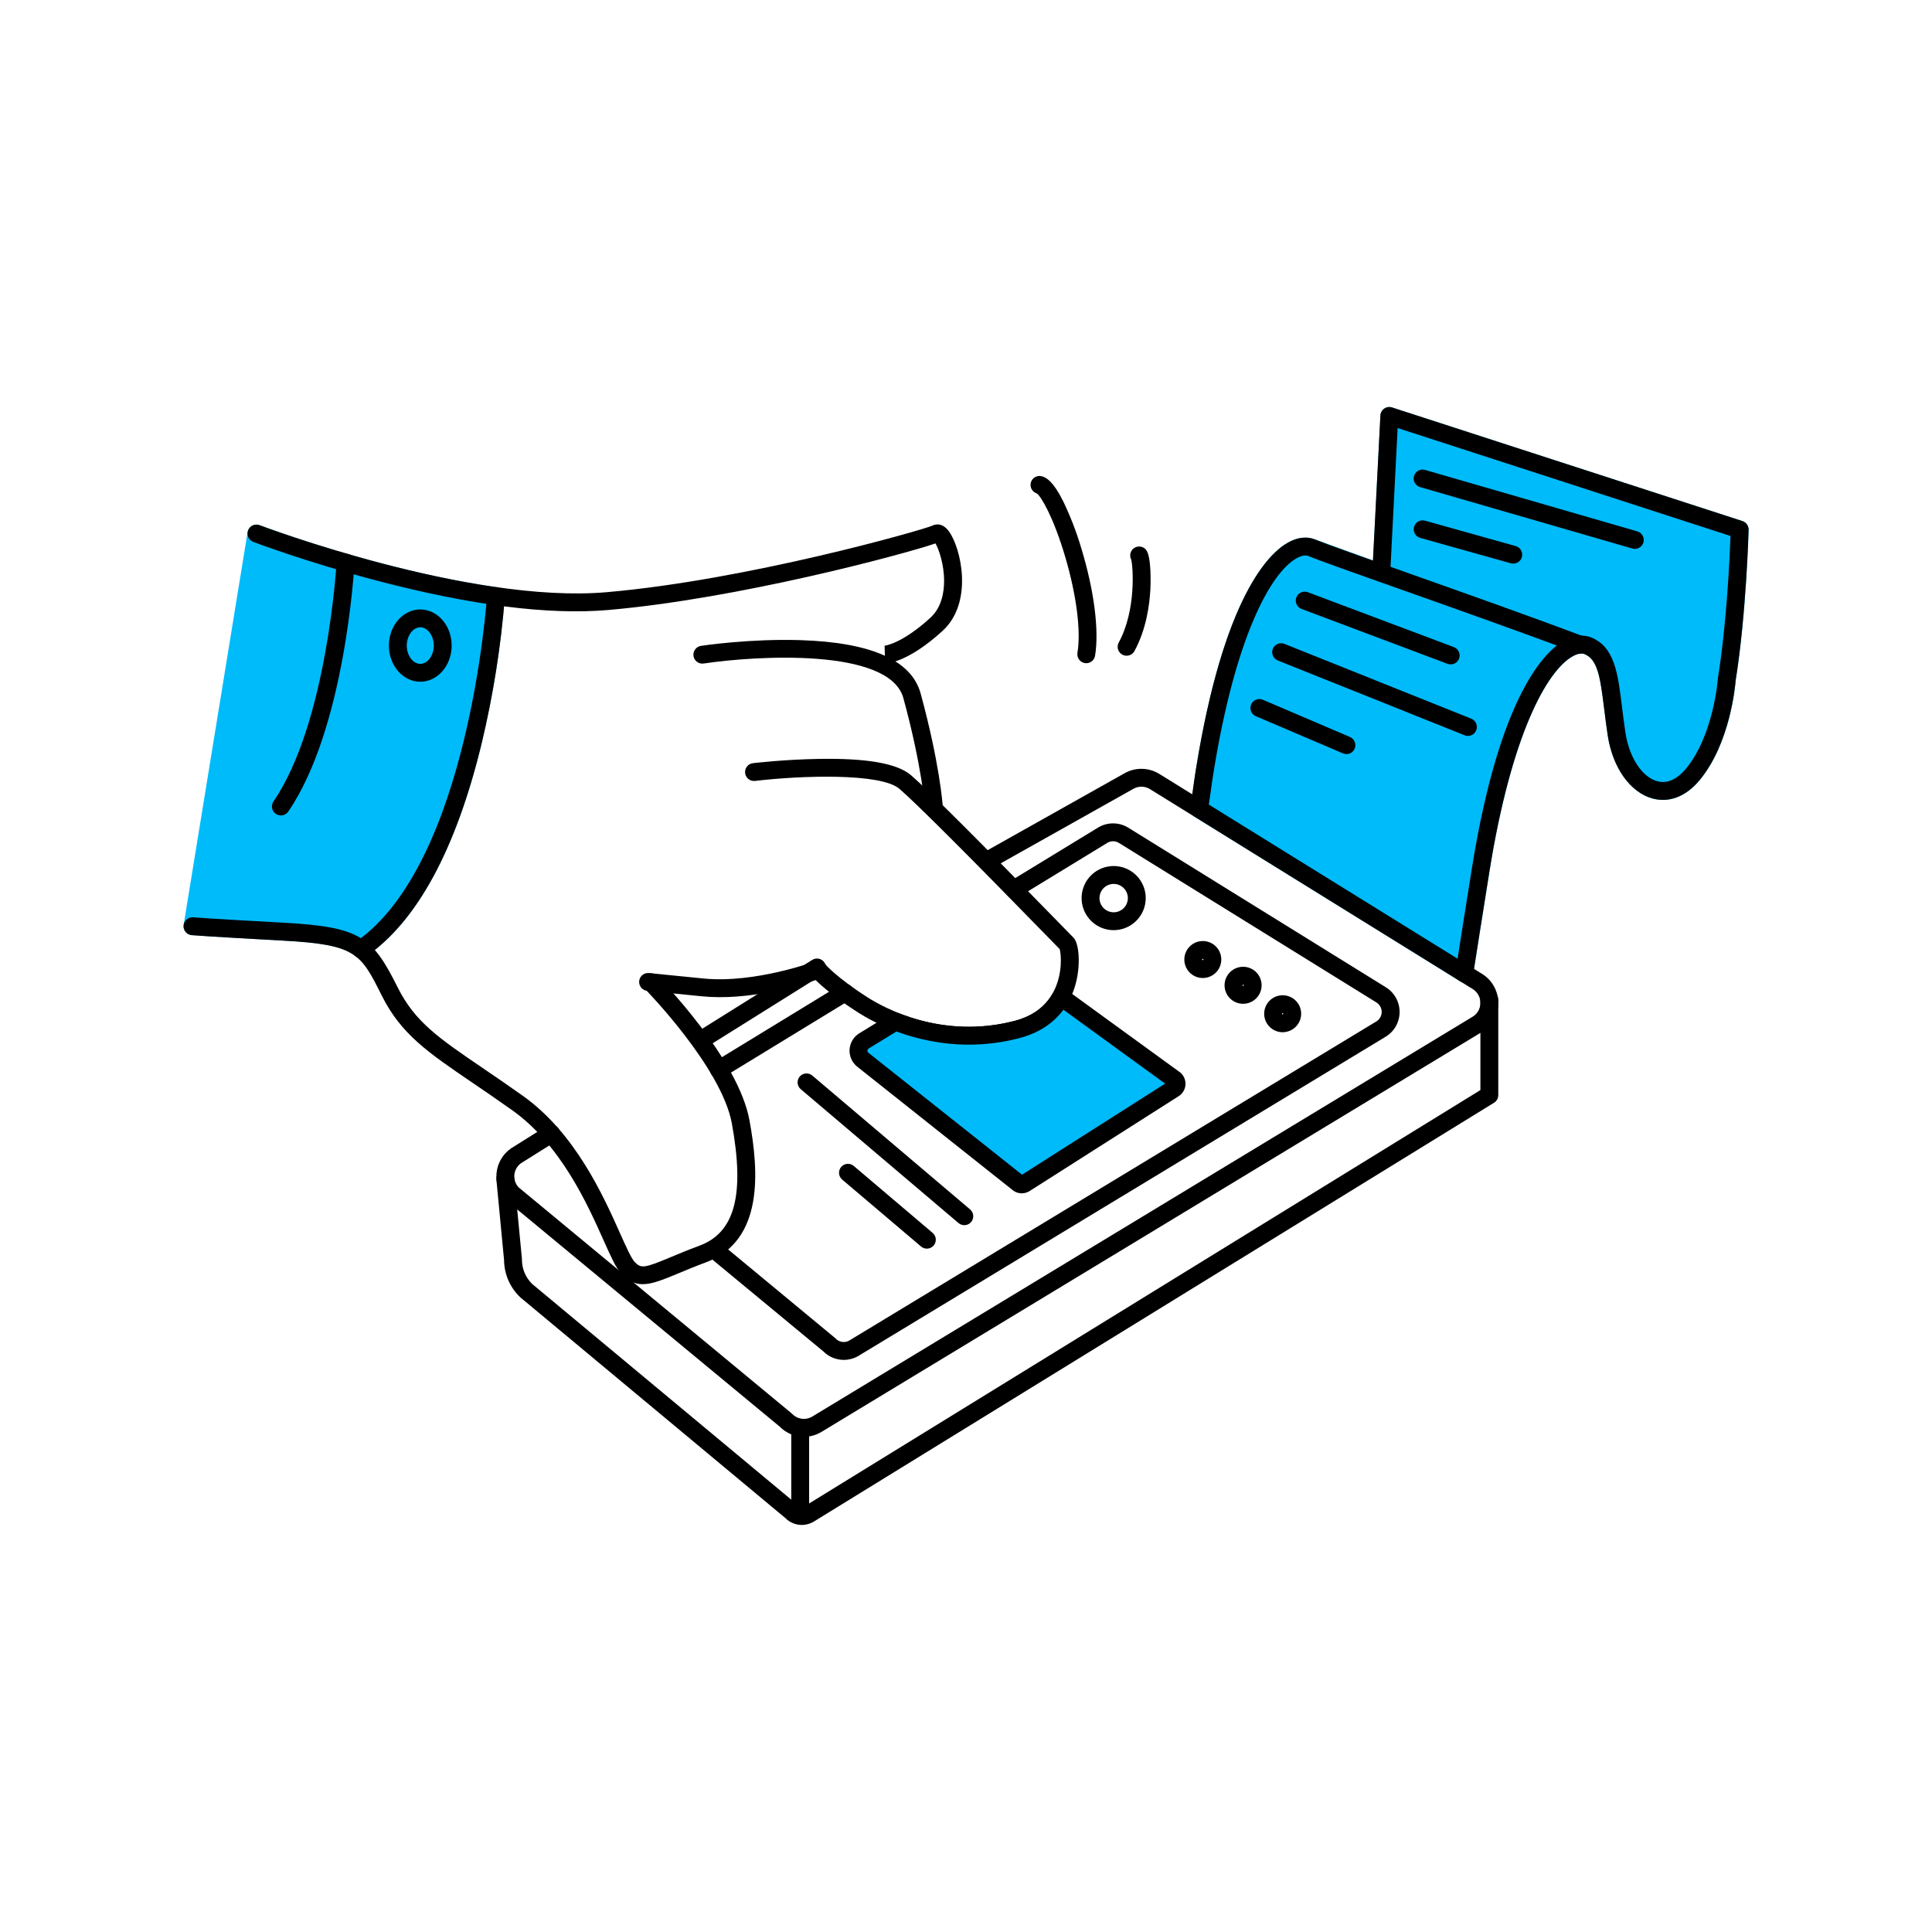 <svg width="3000" height="3000" viewBox="0 0 3000 3000" fill="none" xmlns="http://www.w3.org/2000/svg">
<path d="M2037.19 850.575C1999.81 834.956 1916.81 908.256 1870.33 1199.08C1866.59 1222.54 1866.15 1238.09 1863.16 1257.03L2273.78 1511.42C2278.75 1479.55 2286.88 1427.78 2299.09 1351.33C2345.57 1060.58 2428.56 987.244 2465.93 1002.82C2501.84 1017.83 2499.27 1068.65 2510.29 1140.23C2521.98 1216.1 2582.1 1258.52 2628.58 1202.49C2675.06 1146.45 2681.39 1054.93 2681.39 1054.93C2698.1 951.07 2701.39 822.31 2701.39 822.31L2157.39 645.898L2144.82 889.524L2037.19 850.575Z" fill="#00BBFA"/>
<path d="M2273.78 1525.3C2271.2 1525.3 2268.66 1524.58 2266.47 1523.22L1855.85 1268.83C1853.54 1267.4 1851.7 1265.32 1850.56 1262.85C1849.42 1260.39 1849.03 1257.64 1849.44 1254.95C1850.81 1246.41 1851.62 1238.46 1852.5 1230.02C1853.53 1220.11 1854.6 1209.78 1856.64 1197C1900.11 924.848 1971.34 858.406 1999.97 842.549C2018.78 832.083 2033.27 834.105 2042.21 837.732L2132.02 870.2L2143.55 645.266C2143.66 643.14 2144.26 641.067 2145.3 639.209C2146.34 637.35 2147.79 635.756 2149.54 634.548C2151.3 633.341 2153.3 632.554 2155.41 632.247C2157.52 631.94 2159.67 632.122 2161.69 632.778L2705.69 809.189C2708.54 810.112 2711.01 811.931 2712.74 814.374C2714.47 816.818 2715.36 819.755 2715.28 822.747C2715.28 824.036 2711.78 953.133 2695.19 1056.64C2694.47 1065.88 2686.44 1154.54 2639.27 1211.43C2618.06 1237.02 2591.98 1247.11 2565.79 1239.89C2531.42 1230.38 2504.25 1192.12 2496.59 1142.43C2494.31 1127.52 2492.63 1113.29 2491.02 1100.8C2484.9 1050.73 2480.78 1024.21 2460.62 1015.79C2456.04 1013.81 2449.5 1015.06 2442.22 1019.1C2401.91 1041.56 2346.74 1141.26 2312.81 1353.69C2300.36 1431.52 2292.18 1483.67 2287.5 1513.72C2286.99 1516.99 2285.32 1519.97 2282.81 1522.13C2280.29 1524.28 2277.09 1525.46 2273.78 1525.46V1525.3ZM1878.18 1250.02L2263.3 1488.61C2268.19 1457.37 2275.45 1411.48 2285.4 1349.15C2328.87 1077.1 2400.1 1010.65 2428.73 994.699C2447.77 984.094 2462.42 986.294 2471.3 990.021C2507.3 1005.07 2512.27 1045.76 2518.58 1097.27C2520.16 1110.24 2521.81 1123.66 2524.03 1138.13C2529.97 1176.44 2549.8 1206.55 2573.2 1213.05C2592.43 1218.36 2608.13 1205.42 2617.92 1193.63C2660.89 1141.79 2667.48 1054.88 2667.48 1053.96C2667.48 1053.57 2667.48 1053.13 2667.61 1052.74C2681.29 967.801 2685.95 864.789 2687.12 832.281L2170.25 664.651L2158.7 890.239C2158.59 892.406 2157.97 894.516 2156.89 896.401C2155.82 898.285 2154.32 899.891 2152.51 901.09C2150.7 902.289 2148.64 903.047 2146.48 903.304C2144.33 903.561 2142.14 903.309 2140.1 902.568L2032.4 863.619L2031.78 863.381C2027.2 861.399 2020.66 862.648 2013.39 866.691C1973.07 889.149 1917.91 988.851 1883.97 1201.28C1881.99 1213.31 1881.02 1223.2 1880.01 1232.77C1879.51 1238.6 1878.92 1244.21 1878.18 1250.02Z" fill="#00BBFA"/>
<path d="M1863.18 1261.65C1862.44 1261.65 1861.71 1261.59 1860.98 1261.47C1857.35 1260.9 1854.09 1258.9 1851.93 1255.93C1849.77 1252.96 1848.87 1249.25 1849.44 1245.61C1850.83 1236.91 1851.66 1230.95 1852.53 1224.6C1853.56 1217.21 1854.61 1209.56 1856.64 1196.85C1900.11 924.844 1971.34 858.402 1999.97 842.545C2019.01 831.941 2033.66 834.141 2042.54 837.867C2058.4 844.468 2113.9 864.19 2184.48 889.145C2270.61 919.651 2377.82 957.609 2458.18 987.956C2459.88 988.598 2461.45 989.571 2462.77 990.817C2464.1 992.064 2465.17 993.56 2465.93 995.22C2466.68 996.88 2467.09 998.672 2467.15 1000.49C2467.21 1002.31 2466.91 1004.13 2466.27 1005.83C2465.62 1007.54 2464.65 1009.1 2463.4 1010.43C2462.16 1011.76 2460.66 1012.83 2459 1013.58C2457.34 1014.33 2455.55 1014.75 2453.73 1014.81C2451.91 1014.87 2450.09 1014.56 2448.39 1013.92C2368.29 983.674 2261.23 945.756 2175.23 915.29C2104.33 890.196 2048.37 870.375 2031.86 863.477C2027.28 861.494 2020.74 862.743 2013.46 866.787C1973.15 889.245 1917.98 988.947 1884.05 1201.37C1882.07 1213.74 1881.02 1221.19 1880.09 1228.49C1879.19 1234.97 1878.34 1241.08 1876.91 1250.06C1876.37 1253.3 1874.69 1256.25 1872.18 1258.38C1869.66 1260.5 1866.47 1261.66 1863.18 1261.65Z" fill="black"/>
<path d="M2273.8 1525.3C2273.08 1525.29 2272.36 1525.24 2271.64 1525.14C2269.84 1524.86 2268.11 1524.23 2266.55 1523.28C2265 1522.33 2263.64 1521.08 2262.57 1519.61C2261.49 1518.14 2260.72 1516.47 2260.29 1514.69C2259.86 1512.92 2259.78 1511.08 2260.07 1509.28C2264.76 1479.21 2272.95 1427.02 2285.4 1349.14C2328.87 1077.09 2400.1 1010.65 2428.73 994.696C2447.77 984.092 2462.42 986.292 2471.3 990.018C2507.3 1005.06 2512.27 1045.76 2518.58 1097.27C2520.16 1110.24 2521.81 1123.65 2524.03 1138.12C2529.97 1176.44 2549.8 1206.55 2573.2 1213.05C2592.43 1218.36 2608.13 1205.42 2617.92 1193.62C2660.9 1141.79 2667.48 1054.87 2667.48 1053.96C2667.48 1053.57 2667.48 1053.13 2667.61 1052.73C2681.29 967.798 2685.95 864.786 2687.12 832.279L2170.25 664.649L2158.7 890.237C2158.51 893.917 2156.87 897.371 2154.13 899.839C2151.39 902.307 2147.79 903.588 2144.11 903.398C2140.43 903.209 2136.98 901.566 2134.51 898.83C2132.04 896.094 2130.76 892.49 2130.95 888.81L2143.46 645.164C2143.56 643.038 2144.16 640.966 2145.2 639.107C2146.24 637.249 2147.69 635.654 2149.44 634.447C2151.2 633.24 2153.2 632.452 2155.31 632.145C2157.42 631.838 2159.57 632.02 2161.59 632.677L2705.59 809.088C2708.44 810.01 2710.91 811.829 2712.64 814.273C2714.37 816.716 2715.26 819.653 2715.19 822.646C2715.19 823.934 2711.68 953.031 2695.09 1056.54C2694.37 1065.8 2686.35 1154.44 2639.17 1211.33C2617.96 1236.91 2591.86 1247 2565.69 1239.79C2531.32 1230.27 2504.15 1192.02 2496.5 1142.33C2494.22 1127.42 2492.53 1113.19 2490.93 1100.7C2484.8 1050.63 2480.68 1024.11 2460.52 1015.69C2455.94 1013.7 2449.4 1014.95 2442.13 1019C2401.81 1041.46 2346.65 1141.16 2312.69 1353.58C2300.26 1431.42 2292.08 1483.57 2287.4 1513.62C2286.88 1516.86 2285.23 1519.81 2282.74 1521.95C2280.25 1524.09 2277.08 1525.27 2273.8 1525.3Z" fill="black"/>
<path d="M2538.48 852.318C2537.17 852.316 2535.87 852.13 2534.61 851.763L2205.12 756.362C2203.37 755.856 2201.73 755.01 2200.31 753.872C2198.89 752.735 2197.7 751.328 2196.82 749.732C2195.05 746.509 2194.62 742.713 2195.64 739.177C2196.67 735.642 2199.05 732.658 2202.27 730.881C2205.5 729.104 2209.29 728.68 2212.83 729.703L2542.34 825.103C2545.57 826.027 2548.36 828.09 2550.18 830.912C2552 833.733 2552.74 837.12 2552.26 840.444C2551.77 843.768 2550.1 846.804 2547.55 848.988C2544.99 851.171 2541.74 852.355 2538.38 852.318H2538.48Z" fill="black"/>
<path d="M2349.79 875.19C2348.53 875.193 2347.27 875.02 2346.05 874.675L2205.31 835.25C2201.77 834.257 2198.76 831.895 2196.96 828.685C2195.15 825.476 2194.7 821.68 2195.69 818.134C2196.68 814.589 2199.05 811.583 2202.26 809.778C2205.47 807.973 2209.26 807.518 2212.81 808.511L2353.54 847.956C2356.77 848.86 2359.56 850.902 2361.39 853.703C2363.23 856.505 2363.99 859.877 2363.54 863.196C2363.09 866.516 2361.45 869.559 2358.92 871.764C2356.4 873.969 2353.16 875.186 2349.81 875.19H2349.79Z" fill="black"/>
<path d="M2252.63 1031.7C2250.97 1031.7 2249.31 1031.4 2247.76 1030.81L2021.04 945.577C2019.33 944.936 2017.77 943.964 2016.44 942.719C2015.11 941.473 2014.03 939.977 2013.28 938.317C2012.53 936.657 2012.11 934.864 2012.05 933.043C2011.99 931.221 2012.29 929.405 2012.93 927.698C2013.57 925.992 2014.54 924.429 2015.79 923.098C2017.04 921.767 2018.53 920.695 2020.19 919.942C2021.85 919.189 2023.64 918.771 2025.47 918.711C2027.29 918.651 2029.1 918.95 2030.81 919.591L2257.53 1004.82C2260.57 1005.97 2263.11 1008.15 2264.71 1010.97C2266.31 1013.8 2266.87 1017.1 2266.28 1020.3C2265.7 1023.49 2264.02 1026.38 2261.52 1028.46C2259.03 1030.54 2255.88 1031.68 2252.63 1031.68V1031.7Z" fill="black"/>
<path d="M2279.39 1142.72C2277.62 1142.72 2275.87 1142.39 2274.23 1141.73L1984.15 1025.58C1980.73 1024.21 1978 1021.54 1976.55 1018.15C1975.1 1014.77 1975.06 1010.95 1976.43 1007.53C1977.8 1004.11 1980.47 1001.38 1983.85 999.933C1987.24 998.485 1991.06 998.441 1994.47 999.811L2284.54 1115.96C2287.54 1117.16 2290.02 1119.36 2291.57 1122.19C2293.11 1125.02 2293.63 1128.31 2293.02 1131.47C2292.41 1134.64 2290.71 1137.5 2288.22 1139.55C2285.74 1141.6 2282.61 1142.72 2279.39 1142.72Z" fill="black"/>
<path d="M2090.69 1170.89C2088.81 1170.89 2086.96 1170.51 2085.24 1169.78L1950.07 1112.12C1948.4 1111.4 1946.88 1110.36 1945.6 1109.06C1944.33 1107.76 1943.32 1106.22 1942.64 1104.53C1941.27 1101.11 1941.31 1097.29 1942.76 1093.9C1944.21 1090.52 1946.94 1087.85 1950.35 1086.47C1953.77 1085.1 1957.59 1085.14 1960.98 1086.59L2096.14 1144.35C2099.08 1145.6 2101.5 1147.84 2102.99 1150.67C2104.47 1153.5 2104.93 1156.76 2104.29 1159.9C2103.65 1163.03 2101.95 1165.85 2099.47 1167.87C2096.99 1169.89 2093.89 1170.99 2090.69 1170.99V1170.89Z" fill="black"/>
<path d="M398.168 828.475C398.168 828.475 583.757 899.574 770.099 925.6C770.099 925.6 744.053 1346.85 560.546 1473.82C538.128 1455.98 506.176 1450.22 440.408 1446.63C324.254 1440.28 298.902 1438.18 298.902 1438.18L398.168 828.475Z" fill="#00BBFA"/>
<path d="M560.548 1487.7C557.418 1487.7 554.38 1486.65 551.925 1484.7C533.432 1470 506.138 1464.11 439.656 1460.48C324.692 1454.2 298.785 1452.1 297.754 1452C295.847 1451.84 293.993 1451.29 292.31 1450.38C290.626 1449.47 289.148 1448.22 287.97 1446.72C286.791 1445.21 285.938 1443.47 285.462 1441.62C284.987 1439.76 284.9 1437.83 285.207 1435.94L384.473 826.235C384.805 824.199 385.585 822.263 386.759 820.567C387.933 818.871 389.47 817.458 391.258 816.431C393.047 815.404 395.042 814.788 397.098 814.629C399.154 814.47 401.22 814.771 403.145 815.511C404.989 816.225 589.467 886.373 772.023 911.943C775.48 912.435 778.624 914.212 780.828 916.919C783.033 919.627 784.135 923.066 783.916 926.551C777.792 1003.67 765.644 1080.19 747.583 1155.41C707.682 1319.61 647.386 1430.59 568.417 1485.24C566.103 1486.84 563.359 1487.69 560.548 1487.7ZM315.039 1425.4C333.076 1426.61 370.202 1428.91 441.183 1432.77C498.506 1435.9 534.482 1440.7 560.409 1456.8C712.281 1341.49 749.149 1007.05 755.254 937.473C605.245 914.797 457.02 864.371 409.171 847.206L315.039 1425.4Z" fill="#00BBFA"/>
<path d="M1374.36 1030.42L1373.62 1002.67H1373.3C1373.56 1002.67 1399.89 1000.27 1444.88 959.058C1462.28 943.082 1465.97 919.415 1465.99 902.191C1465.99 876.324 1457.92 853.033 1452.61 843.836C1401.73 861.16 1145.81 929.762 944.308 947.205C851.603 955.233 730.633 939.831 584.727 901.477C476.501 873.013 394.044 841.755 393.231 841.438C391.529 840.787 389.971 839.807 388.648 838.555C387.324 837.302 386.26 835.801 385.516 834.137C384.773 832.473 384.364 830.679 384.314 828.857C384.264 827.035 384.573 825.221 385.223 823.519C385.874 821.817 386.854 820.259 388.107 818.935C389.359 817.612 390.86 816.548 392.524 815.804C394.188 815.06 395.982 814.652 397.804 814.602C399.626 814.551 401.44 814.86 403.142 815.511C406.373 816.74 728.016 938.067 941.95 919.554C1160.42 900.644 1432.51 823.103 1447.85 816.185C1450.77 814.659 1462.54 809.961 1473.62 825.283C1492.45 851.428 1511.8 935.411 1463.71 979.514C1410.65 1028.08 1377.92 1030.32 1374.36 1030.42Z" fill="black"/>
<path d="M1450.02 1266.19C1446.49 1266.2 1443.09 1264.86 1440.51 1262.45C1437.94 1260.05 1436.37 1256.75 1436.14 1253.23C1436.14 1252.61 1431.58 1189.7 1402.8 1084.17C1381.24 1005.04 1171.84 1018.42 1092.99 1030.26C1091.17 1030.58 1089.3 1030.53 1087.49 1030.12C1085.69 1029.71 1083.98 1028.94 1082.48 1027.86C1080.98 1026.78 1079.7 1025.4 1078.74 1023.82C1077.77 1022.24 1077.13 1020.49 1076.86 1018.65C1076.58 1016.82 1076.68 1014.95 1077.14 1013.16C1077.59 1011.37 1078.41 1009.68 1079.53 1008.21C1080.65 1006.73 1082.05 1005.49 1083.65 1004.57C1085.26 1003.64 1087.03 1003.05 1088.87 1002.82C1091.94 1002.35 1164.94 991.544 1242.9 994.002C1352.71 997.451 1415.53 1025.34 1429.58 1076.88C1459.17 1185.38 1463.65 1248.75 1463.83 1251.3C1463.95 1253.12 1463.72 1254.95 1463.13 1256.67C1462.55 1258.4 1461.63 1259.99 1460.43 1261.36C1459.23 1262.74 1457.77 1263.86 1456.14 1264.67C1454.5 1265.47 1452.73 1265.95 1450.91 1266.07L1450.02 1266.19Z" fill="black"/>
<path d="M1504.72 1622.13C1418.68 1622.13 1354.08 1585.99 1332.71 1572.37C1296.24 1549.03 1276.08 1531.25 1266.59 1521.87C1240.58 1530.65 1162.15 1554.32 1089.58 1547.02L1005.08 1538.58C1003.26 1538.42 1001.48 1537.89 999.856 1537.04C998.232 1536.19 996.793 1535.02 995.623 1533.61C994.454 1532.19 993.576 1530.56 993.041 1528.81C992.506 1527.05 992.324 1525.21 992.506 1523.38C992.688 1521.56 993.231 1519.78 994.102 1518.17C994.973 1516.55 996.156 1515.13 997.582 1513.97C999.008 1512.82 1000.65 1511.96 1002.41 1511.44C1004.17 1510.93 1006.02 1510.77 1007.84 1510.97L1092.3 1519.41C1172.46 1527.34 1264.75 1493.13 1265.56 1492.79C1268.3 1491.75 1271.3 1491.61 1274.13 1492.38C1276.95 1493.16 1279.46 1494.81 1281.3 1497.09C1281.3 1497.23 1298.13 1517.31 1347.64 1549.01C1372.56 1564.86 1462.6 1614.69 1575.33 1585.28C1604.45 1577.69 1625.16 1561.87 1636.78 1538.28C1650.33 1510.99 1647.72 1481.45 1645.5 1473.84L1635.59 1463.65C1502.29 1326.89 1421.85 1246.53 1396.52 1224.82C1367.6 1200.03 1243.89 1204.15 1172.73 1212.58C1170.9 1212.83 1169.04 1212.72 1167.25 1212.25C1165.47 1211.78 1163.79 1210.95 1162.33 1209.83C1160.86 1208.7 1159.64 1207.29 1158.73 1205.68C1157.82 1204.07 1157.23 1202.3 1157.02 1200.46C1156.8 1198.63 1156.95 1196.77 1157.47 1194.99C1157.98 1193.21 1158.84 1191.56 1160 1190.12C1161.16 1188.68 1162.6 1187.49 1164.23 1186.61C1165.86 1185.74 1167.64 1185.2 1169.48 1185.02C1171.47 1184.79 1218.3 1179.29 1271.47 1178.42C1346.45 1177.15 1393.25 1185.46 1414.6 1203.75C1440.54 1225.99 1521.63 1306.83 1655.45 1444.29L1666.73 1455.82C1676.22 1465.34 1677.91 1499.67 1670.25 1527.86C1662.09 1557.96 1640.18 1597.01 1582.27 1612.14C1556.95 1618.75 1530.89 1622.11 1504.72 1622.13Z" fill="black"/>
<path d="M998.026 1994.06C986.034 1994.06 975.351 1989.48 964.568 1977.71C956.421 1968.83 948.829 1951.82 937.333 1926.17C912.556 1870.67 871.109 1777.85 795.669 1724.17C772.557 1707.74 751.804 1693.6 733.509 1681.16C664.391 1634.12 622.687 1605.83 592.776 1545.87C560.031 1480.46 553.133 1466.79 439.675 1460.64C324.71 1454.36 298.804 1452.26 297.773 1452.16C295.951 1452.01 294.176 1451.5 292.551 1450.66C290.925 1449.83 289.48 1448.68 288.299 1447.28C287.117 1445.89 286.222 1444.27 285.664 1442.53C285.106 1440.79 284.897 1438.96 285.048 1437.13C285.199 1435.31 285.707 1433.54 286.544 1431.91C287.38 1430.29 288.529 1428.84 289.924 1427.66C291.32 1426.48 292.934 1425.58 294.675 1425.03C296.416 1424.47 298.25 1424.26 300.072 1424.41C300.33 1424.41 326.891 1426.61 441.201 1432.83C560.447 1439.33 578.505 1455.23 617.612 1533.43C644.312 1586.83 681.556 1612.16 749.148 1658.16C767.582 1670.71 788.454 1684.9 811.784 1701.51C893.389 1759.59 936.778 1856.76 962.704 1914.81C971.584 1934.63 979.969 1953.46 985.063 1959.01C995.212 1970.09 999.929 1969.52 1041.14 1952.25C1053.19 1947.22 1068.19 1940.94 1086.17 1934.26C1141.08 1913.88 1156.6 1855.47 1136.5 1744.88C1120.64 1657.25 1002.09 1536.22 1000.88 1535.01C999.601 1533.71 998.591 1532.17 997.907 1530.48C997.223 1528.79 996.879 1526.98 996.895 1525.15C996.91 1523.33 997.285 1521.52 997.998 1519.84C998.711 1518.16 999.748 1516.64 1001.05 1515.36C1002.35 1514.08 1003.89 1513.07 1005.58 1512.39C1007.28 1511.7 1009.09 1511.36 1010.91 1511.37C1012.74 1511.39 1014.54 1511.76 1016.22 1512.48C1017.9 1513.19 1019.42 1514.23 1020.7 1515.53C1025.84 1520.72 1146.39 1643.87 1163.85 1739.91C1178.12 1818.38 1186.59 1926.59 1095.88 1960.28C1078.44 1966.76 1064.35 1972.65 1051.92 1977.86C1030.02 1986.92 1013.01 1994.06 998.026 1994.06Z" fill="black"/>
<path d="M560.568 1487.72C557.605 1487.72 554.718 1486.79 552.328 1485.04C549.937 1483.29 548.17 1480.82 547.284 1477.99C546.398 1475.16 546.439 1472.13 547.403 1469.33C548.367 1466.53 550.202 1464.11 552.639 1462.42C728.475 1340.74 755.988 928.967 756.245 924.825C756.359 923.003 756.83 921.221 757.632 919.581C758.433 917.941 759.55 916.475 760.919 915.266C762.287 914.058 763.881 913.131 765.607 912.538C767.334 911.945 769.161 911.699 770.983 911.812C772.805 911.925 774.587 912.396 776.227 913.198C777.867 914 779.333 915.117 780.541 916.486C781.75 917.854 782.677 919.447 783.269 921.174C783.862 922.9 784.109 924.727 783.995 926.549C777.872 1003.67 765.724 1080.19 747.663 1155.41C707.762 1319.61 647.465 1430.59 568.496 1485.24C566.168 1486.85 563.402 1487.72 560.568 1487.72Z" fill="black"/>
<path d="M436.205 1266.19C433.664 1266.21 431.168 1265.52 428.99 1264.21C426.811 1262.9 425.034 1261.02 423.852 1258.77C422.67 1256.52 422.129 1253.99 422.287 1251.45C422.445 1248.92 423.296 1246.47 424.748 1244.39C508.197 1122.27 522.528 875.352 522.666 872.875C522.866 869.195 524.52 865.745 527.263 863.284C530.006 860.823 533.615 859.553 537.295 859.753C540.975 859.953 544.424 861.606 546.885 864.349C549.346 867.093 550.616 870.701 550.417 874.381C549.842 884.827 535.491 1131.58 447.702 1260.05C446.435 1261.94 444.725 1263.48 442.72 1264.55C440.715 1265.63 438.478 1266.19 436.205 1266.19Z" fill="black"/>
<path d="M652.616 1058.6C625.738 1058.6 603.875 1033.43 603.875 1002.49C603.875 971.547 625.679 946.354 652.616 946.354C679.553 946.354 701.337 971.527 701.337 1002.49C701.337 1033.45 679.474 1058.6 652.616 1058.6ZM652.616 974.104C641.238 974.104 631.625 987.106 631.625 1002.49C631.625 1017.87 641.238 1030.85 652.616 1030.85C663.994 1030.85 673.587 1017.85 673.587 1002.49C673.587 987.126 663.974 974.005 652.616 974.005V974.104Z" fill="black"/>
<path d="M1686.75 1029.82C1685.97 1029.82 1685.19 1029.76 1684.43 1029.62C1680.8 1029.01 1677.56 1026.98 1675.43 1023.99C1673.3 1020.99 1672.44 1017.27 1673.05 1013.65C1678.72 979.851 1671.6 924.093 1654.02 864.529C1635.94 803.321 1616.62 770.635 1609.94 766.195C1606.51 765.123 1603.64 762.765 1601.91 759.618C1600.19 756.47 1599.75 752.777 1600.69 749.313C1601.63 745.85 1603.88 742.886 1606.96 741.045C1610.04 739.203 1613.72 738.626 1617.21 739.436C1624.76 741.24 1635.43 747.364 1651.09 778.722C1662.32 802.119 1671.66 826.379 1679.02 851.269C1698.96 916.68 1706.96 979.157 1700.4 1018.24C1699.86 1021.48 1698.19 1024.41 1695.69 1026.53C1693.19 1028.65 1690.02 1029.81 1686.75 1029.82Z" fill="black"/>
<path d="M1749.36 1018.2C1746.96 1018.2 1744.59 1017.57 1742.5 1016.38C1740.41 1015.19 1738.67 1013.48 1737.44 1011.41C1736.21 1009.34 1735.55 1006.99 1735.5 1004.58C1735.46 1002.18 1736.04 999.801 1737.19 997.689C1764.49 947.58 1759.41 879.573 1756.52 868.849C1754.95 865.823 1754.56 862.327 1755.41 859.027C1756.25 855.728 1758.28 852.855 1761.11 850.957C1763.94 849.059 1767.37 848.268 1770.74 848.734C1774.12 849.201 1777.2 850.893 1779.41 853.487C1788.63 864.27 1786.47 911.663 1786.37 913.665C1785.12 939.592 1779.81 977.53 1761.55 1011.03C1760.35 1013.21 1758.59 1015.02 1756.44 1016.29C1754.3 1017.55 1751.85 1018.21 1749.36 1018.2Z" fill="black"/>
<path d="M1090.97 1627.26C1087.98 1627.24 1085.08 1626.25 1082.7 1624.44C1080.32 1622.63 1078.59 1620.11 1077.76 1617.24C1076.93 1614.37 1077.05 1611.3 1078.1 1608.51C1079.16 1605.71 1081.08 1603.33 1083.6 1601.71L1260.96 1490.71C1262.5 1489.69 1264.23 1488.98 1266.06 1488.64C1267.88 1488.3 1269.75 1488.32 1271.56 1488.71C1273.37 1489.1 1275.08 1489.85 1276.6 1490.92C1278.12 1491.98 1279.41 1493.34 1280.39 1494.91C1281.37 1496.48 1282.03 1498.23 1282.33 1500.06C1282.62 1501.89 1282.55 1503.76 1282.11 1505.56C1281.67 1507.36 1280.88 1509.05 1279.77 1510.54C1278.67 1512.03 1277.28 1513.28 1275.69 1514.22L1098.32 1625.22C1096.11 1626.59 1093.56 1627.29 1090.97 1627.26Z" fill="black"/>
<path d="M1248.31 2231.04C1241.3 2231.03 1234.35 2229.62 1227.89 2226.9C1221.42 2224.18 1215.56 2220.2 1210.65 2215.19L786.629 1864.35C786.213 1863.99 785.816 1863.61 785.44 1863.24C780.167 1857.72 776.15 1851.13 773.663 1843.92C771.176 1836.7 770.279 1829.04 771.032 1821.44C771.785 1813.85 774.171 1806.51 778.026 1799.93C781.882 1793.34 787.115 1787.67 793.368 1783.3L793.963 1782.9L848.71 1748.61C851.83 1746.66 855.598 1746.02 859.185 1746.85C862.772 1747.67 865.885 1749.89 867.838 1753.01C869.791 1756.13 870.424 1759.9 869.599 1763.48C868.774 1767.07 866.557 1770.18 863.437 1772.14L809.027 1806.21C806.157 1808.28 803.755 1810.94 801.978 1814C800.202 1817.06 799.09 1820.47 798.716 1823.99C798.342 1827.51 798.714 1831.07 799.808 1834.44C800.901 1837.8 802.692 1840.9 805.063 1843.53L1228.89 2194.37C1229.31 2194.72 1229.7 2195.09 1230.08 2195.48C1233.9 2199.49 1238.94 2202.12 1244.41 2202.97C1249.88 2203.82 1255.48 2202.85 1260.34 2200.2L2285.43 1579.51L2285.87 1579.25C2289.7 1577.12 2292.9 1574.02 2295.17 1570.26C2297.43 1566.51 2298.68 1562.22 2298.78 1557.84C2298.88 1553.45 2297.84 1549.12 2295.75 1545.26C2293.66 1541.4 2290.6 1538.16 2286.88 1535.84L1785.63 1225.34C1781.81 1222.97 1777.41 1221.67 1772.91 1221.57C1768.41 1221.47 1763.97 1222.58 1760.04 1224.79L1544.23 1346.01C1542.64 1346.91 1540.89 1347.48 1539.08 1347.69C1537.27 1347.91 1535.43 1347.76 1533.68 1347.27C1531.93 1346.78 1530.29 1345.94 1528.86 1344.82C1527.42 1343.69 1526.23 1342.29 1525.34 1340.7C1524.44 1339.11 1523.87 1337.36 1523.66 1335.55C1523.44 1333.75 1523.59 1331.91 1524.08 1330.16C1524.57 1328.4 1525.41 1326.76 1526.53 1325.33C1527.66 1323.9 1529.06 1322.7 1530.65 1321.81L1746.41 1200.58C1754.66 1195.95 1764 1193.62 1773.46 1193.83C1782.92 1194.03 1792.16 1196.77 1800.2 1201.75L2301.41 1512.28C2309.24 1517.12 2315.67 1523.93 2320.07 1532.03C2324.47 1540.12 2326.67 1549.22 2326.47 1558.43C2326.27 1567.64 2323.67 1576.64 2318.93 1584.54C2314.18 1592.43 2307.46 1598.95 2299.42 1603.46L1274.48 2224.11L1274.04 2224.34C1266.18 2228.74 1257.32 2231.05 1248.31 2231.04Z" fill="black"/>
<path d="M1245.1 2367.93C1240.3 2367.93 1235.55 2366.98 1231.12 2365.11C1226.69 2363.25 1222.69 2360.52 1219.33 2357.09L808.374 2014.89L807.7 2014.29C799.915 2006.89 793.693 1997.99 789.404 1988.14C785.114 1978.29 782.843 1967.68 782.725 1956.93L770.832 1832.05C770.483 1828.39 771.603 1824.74 773.947 1821.9C776.29 1819.06 779.666 1817.27 783.33 1816.92C786.994 1816.57 790.647 1817.69 793.485 1820.04C796.323 1822.38 798.114 1825.75 798.463 1829.42L810.455 1954.83C810.455 1955.27 810.455 1955.72 810.455 1956.16C810.463 1963.19 811.885 1970.14 814.637 1976.61C817.388 1983.08 821.413 1988.93 826.471 1993.82L1237.73 2336.21C1238.19 2336.59 1238.62 2337 1239.02 2337.44C1240.27 2338.81 1241.96 2339.71 1243.79 2340C1245.62 2340.3 1247.5 2339.97 1249.12 2339.07L2298.77 1692.67V1552.61C2298.77 1548.93 2300.23 1545.4 2302.84 1542.8C2305.44 1540.2 2308.97 1538.74 2312.65 1538.74C2316.33 1538.74 2319.86 1540.2 2322.46 1542.8C2325.06 1545.4 2326.52 1548.93 2326.52 1552.61V1700.46C2326.53 1702.84 2325.93 1705.19 2324.78 1707.27C2323.62 1709.35 2321.95 1711.1 2319.92 1712.35L1263.48 2362.85C1263.36 2362.94 1263.23 2363.01 1263.1 2363.07C1257.63 2366.24 1251.42 2367.92 1245.1 2367.93Z" fill="black"/>
<path d="M1242.54 2360.88C1238.87 2360.88 1235.34 2359.41 1232.73 2356.81C1230.13 2354.21 1228.67 2350.68 1228.67 2347V2222.13C1228.67 2218.45 1230.13 2214.92 1232.73 2212.31C1235.34 2209.71 1238.87 2208.25 1242.54 2208.25C1246.22 2208.25 1249.75 2209.71 1252.36 2212.31C1254.96 2214.92 1256.42 2218.45 1256.42 2222.13V2347C1256.42 2350.68 1254.96 2354.21 1252.36 2356.81C1249.75 2359.41 1246.22 2360.88 1242.54 2360.88Z" fill="black"/>
<path d="M1729.3 1444.35C1719.45 1444.35 1709.82 1441.43 1701.63 1435.96C1693.45 1430.48 1687.06 1422.71 1683.3 1413.61C1679.53 1404.51 1678.54 1394.5 1680.47 1384.84C1682.39 1375.18 1687.13 1366.3 1694.1 1359.34C1701.06 1352.38 1709.94 1347.64 1719.6 1345.72C1729.26 1343.8 1739.27 1344.79 1748.37 1348.56C1757.47 1352.33 1765.24 1358.72 1770.71 1366.91C1776.18 1375.1 1779.09 1384.73 1779.09 1394.58C1779.07 1407.77 1773.82 1420.42 1764.48 1429.75C1755.15 1439.08 1742.5 1444.33 1729.3 1444.35ZM1729.3 1372.54C1724.94 1372.54 1720.68 1373.83 1717.05 1376.25C1713.43 1378.67 1710.6 1382.11 1708.94 1386.14C1707.27 1390.17 1706.83 1394.6 1707.68 1398.88C1708.53 1403.15 1710.63 1407.08 1713.71 1410.16C1716.8 1413.25 1720.72 1415.34 1725 1416.19C1729.28 1417.05 1733.71 1416.61 1737.73 1414.94C1741.76 1413.27 1745.2 1410.45 1747.63 1406.82C1750.05 1403.2 1751.34 1398.94 1751.34 1394.58C1751.34 1388.73 1749.01 1383.13 1744.88 1379C1740.75 1374.86 1735.14 1372.54 1729.3 1372.54Z" fill="black"/>
<path d="M1867.69 1518.68C1862.29 1518.67 1857 1517.14 1852.43 1514.27C1847.86 1511.39 1844.19 1507.29 1841.85 1502.42C1839.5 1497.56 1838.57 1492.13 1839.17 1486.77C1839.76 1481.4 1841.86 1476.31 1845.21 1472.08C1848.75 1467.62 1853.53 1464.32 1858.95 1462.58C1864.37 1460.85 1870.18 1460.76 1875.64 1462.33C1881.11 1463.9 1885.99 1467.06 1889.66 1471.41C1893.33 1475.75 1895.62 1481.09 1896.25 1486.75C1897.09 1494.3 1894.89 1501.87 1890.16 1507.82C1885.42 1513.76 1878.53 1517.58 1870.98 1518.46C1869.89 1518.59 1868.79 1518.66 1867.69 1518.68ZM1867.69 1488.95H1867.55C1867.42 1488.95 1867.3 1488.99 1867.19 1489.05C1867.07 1489.11 1866.97 1489.2 1866.9 1489.3C1866.78 1489.46 1866.71 1489.64 1866.7 1489.84C1866.69 1490.03 1866.73 1490.22 1866.82 1490.39C1866.92 1490.56 1867.06 1490.7 1867.23 1490.78C1867.4 1490.87 1867.6 1490.91 1867.79 1490.89C1867.92 1490.87 1868.04 1490.83 1868.16 1490.77C1868.27 1490.71 1868.37 1490.62 1868.45 1490.52C1868.52 1490.42 1868.58 1490.3 1868.62 1490.18C1868.65 1490.06 1868.66 1489.93 1868.64 1489.8C1868.63 1489.67 1868.59 1489.55 1868.53 1489.44C1868.47 1489.32 1868.39 1489.22 1868.29 1489.14C1868.13 1489.02 1867.93 1488.95 1867.73 1488.95H1867.69Z" fill="black"/>
<path d="M1930.23 1558.66C1922.89 1558.67 1915.83 1555.86 1910.49 1550.81C1905.15 1545.77 1901.95 1538.88 1901.54 1531.55C1901.13 1524.22 1903.54 1517.01 1908.28 1511.4C1913.02 1505.79 1919.73 1502.21 1927.02 1501.4C1930.77 1500.97 1934.57 1501.28 1938.19 1502.31C1941.82 1503.35 1945.21 1505.09 1948.17 1507.44C1951.12 1509.78 1953.58 1512.69 1955.42 1515.99C1957.25 1519.28 1958.41 1522.91 1958.84 1526.66C1959.28 1530.41 1958.96 1534.2 1957.93 1537.83C1956.89 1541.46 1955.15 1544.85 1952.8 1547.8C1950.46 1550.76 1947.55 1553.22 1944.26 1555.05C1940.96 1556.89 1937.33 1558.05 1933.58 1558.48C1932.47 1558.6 1931.35 1558.66 1930.23 1558.66ZM1930.23 1528.93C1929.97 1528.96 1929.74 1529.09 1929.57 1529.29C1929.41 1529.5 1929.33 1529.76 1929.36 1530.02C1929.4 1530.28 1929.53 1530.51 1929.74 1530.67C1929.84 1530.75 1929.95 1530.81 1930.07 1530.85C1930.2 1530.88 1930.32 1530.89 1930.45 1530.87C1930.58 1530.86 1930.7 1530.82 1930.81 1530.76C1930.93 1530.7 1931.03 1530.62 1931.1 1530.51C1931.27 1530.31 1931.35 1530.04 1931.32 1529.78C1931.28 1529.54 1931.15 1529.33 1930.96 1529.17C1930.77 1529.02 1930.54 1528.94 1930.29 1528.95L1930.23 1528.93Z" fill="black"/>
<path d="M1991.74 1602.88C1986.19 1602.88 1980.76 1601.28 1976.11 1598.27C1971.45 1595.26 1967.77 1590.96 1965.5 1585.9C1963.23 1580.84 1962.47 1575.23 1963.32 1569.75C1964.17 1564.27 1966.58 1559.15 1970.27 1555.01C1973.96 1550.88 1978.77 1547.89 1984.12 1546.42C1989.47 1544.96 1995.13 1545.07 2000.41 1546.74C2005.7 1548.42 2010.39 1551.59 2013.91 1555.87C2017.44 1560.15 2019.65 1565.36 2020.28 1570.87C2021.12 1578.42 2018.93 1586 2014.2 1591.94C2009.47 1597.88 2002.57 1601.71 1995.03 1602.59C1993.94 1602.75 1992.84 1602.85 1991.74 1602.88ZM1991.74 1573.15H1991.62C1991.36 1573.19 1991.13 1573.32 1990.97 1573.53C1990.81 1573.73 1990.73 1573.98 1990.75 1574.24C1990.77 1574.5 1990.91 1574.74 1991.11 1574.91C1991.32 1575.07 1991.58 1575.15 1991.85 1575.12C1992.11 1575.09 1992.35 1574.96 1992.51 1574.76C1992.68 1574.55 1992.76 1574.29 1992.73 1574.02C1992.71 1573.89 1992.67 1573.77 1992.61 1573.66C1992.54 1573.55 1992.45 1573.45 1992.35 1573.37C1992.18 1573.23 1991.97 1573.16 1991.76 1573.17L1991.74 1573.15Z" fill="black"/>
<path d="M1310.33 2111.64C1304.39 2111.64 1298.51 2110.47 1293.02 2108.18C1287.53 2105.9 1282.55 2102.56 1278.36 2098.34L1107.58 1957.05C1106.11 1955.91 1104.88 1954.49 1103.96 1952.87C1103.05 1951.24 1102.48 1949.45 1102.27 1947.6C1102.06 1945.75 1102.23 1943.88 1102.76 1942.1C1103.3 1940.31 1104.18 1938.65 1105.37 1937.22C1106.56 1935.79 1108.02 1934.61 1109.67 1933.75C1111.32 1932.89 1113.13 1932.38 1114.99 1932.23C1116.84 1932.09 1118.71 1932.32 1120.48 1932.91C1122.24 1933.51 1123.87 1934.45 1125.26 1935.68L1296.46 2077.43C1296.87 2077.77 1297.27 2078.15 1297.65 2078.54C1300.27 2081.28 1303.72 2083.09 1307.46 2083.68C1311.21 2084.27 1315.05 2083.61 1318.38 2081.81L2136.24 1586.65L2136.67 1586.39C2139.28 1584.91 2141.47 1582.79 2143.01 1580.22C2144.55 1577.65 2145.4 1574.72 2145.47 1571.72C2145.54 1568.72 2144.83 1565.76 2143.41 1563.12C2141.99 1560.47 2139.91 1558.25 2137.37 1556.66L1737.45 1308.89C1734.85 1307.28 1731.88 1306.39 1728.83 1306.31C1725.78 1306.22 1722.76 1306.95 1720.08 1308.41L1581.77 1392.85C1580.21 1393.8 1578.47 1394.43 1576.67 1394.71C1574.86 1394.99 1573.02 1394.91 1571.24 1394.48C1569.47 1394.04 1567.8 1393.26 1566.32 1392.18C1564.85 1391.1 1563.6 1389.74 1562.65 1388.18C1561.7 1386.62 1561.07 1384.89 1560.79 1383.08C1560.51 1381.28 1560.59 1379.43 1561.03 1377.66C1561.46 1375.88 1562.24 1374.21 1563.32 1372.74C1564.4 1371.26 1565.76 1370.01 1567.32 1369.07L1705.87 1284.57L1706.31 1284.31C1713.33 1280.37 1721.28 1278.38 1729.33 1278.55C1737.38 1278.73 1745.23 1281.06 1752.08 1285.3L2151.97 1533.07C2158.63 1537.19 2164.09 1542.97 2167.83 1549.84C2171.57 1556.71 2173.45 1564.44 2173.29 1572.27C2173.13 1580.09 2170.94 1587.73 2166.93 1594.45C2162.91 1601.17 2157.22 1606.72 2150.41 1610.57L1332.55 2105.69L1332.12 2105.95C1325.46 2109.66 1317.96 2111.62 1310.33 2111.64Z" fill="black"/>
<path d="M1116.34 1674.61C1113.3 1674.64 1110.33 1673.66 1107.9 1671.83C1105.47 1670 1103.7 1667.43 1102.88 1664.5C1102.05 1661.57 1102.21 1658.45 1103.34 1655.62C1104.46 1652.79 1106.48 1650.41 1109.09 1648.85L1304.59 1529.46C1307.73 1527.54 1311.5 1526.95 1315.08 1527.81C1318.66 1528.68 1321.75 1530.93 1323.66 1534.07C1325.58 1537.21 1326.18 1540.98 1325.31 1544.56C1324.45 1548.14 1322.2 1551.23 1319.06 1553.15L1123.56 1672.53C1121.39 1673.88 1118.89 1674.6 1116.34 1674.61Z" fill="black"/>
<path d="M1646.57 1549.7C1634.67 1570.57 1613.88 1589.58 1578.88 1598.7C1508.89 1616.96 1443.3 1606.63 1392.34 1586.95L1385.38 1589.48L1341.53 1616.36C1339.09 1617.86 1337.05 1619.93 1335.58 1622.39C1334.1 1624.84 1333.24 1627.62 1333.07 1630.48C1332.9 1633.34 1333.42 1636.2 1334.58 1638.82C1335.75 1641.44 1337.53 1643.73 1339.77 1645.52L1580.32 1836.48C1581.72 1837.88 1583.55 1838.77 1585.51 1839.02C1587.47 1839.27 1589.46 1838.87 1591.17 1837.87L1822.52 1690.61C1823.87 1689.82 1824.98 1688.7 1825.76 1687.34C1826.53 1685.99 1826.94 1684.46 1826.94 1682.9C1826.94 1681.34 1826.53 1679.81 1825.76 1678.46C1824.98 1677.11 1823.87 1675.98 1822.52 1675.19L1651.58 1550.99L1646.57 1549.7Z" fill="#00BBFA"/>
<path d="M1586.66 1852.97C1580.95 1853 1575.44 1850.87 1571.22 1847.02L1331.15 1656.38C1327.16 1653.21 1323.99 1649.12 1321.91 1644.47C1319.84 1639.81 1318.91 1634.73 1319.22 1629.64C1319.53 1624.55 1321.06 1619.61 1323.68 1615.24C1326.3 1610.87 1329.93 1607.19 1334.28 1604.53L1378.12 1577.65C1378.92 1577.17 1379.75 1576.77 1380.62 1576.46L1387.64 1573.96C1390.79 1572.78 1394.26 1572.78 1397.41 1573.96C1437.98 1589.82 1501.79 1604.45 1575.43 1585.24C1602.62 1578.14 1622.52 1563.85 1634.57 1542.76C1636.08 1540.13 1638.42 1538.06 1641.22 1536.87C1644.02 1535.69 1647.13 1535.46 1650.07 1536.22L1655.13 1537.51C1656.82 1537.95 1658.41 1538.7 1659.83 1539.73L1830.29 1663.61C1833.56 1665.7 1836.25 1668.59 1838.1 1672C1839.94 1675.42 1840.89 1679.25 1840.84 1683.13C1840.79 1687.01 1839.75 1690.82 1837.82 1694.19C1835.9 1697.56 1833.14 1700.38 1829.81 1702.39L1598.64 1849.54L1598.22 1849.8C1594.72 1851.86 1590.73 1852.96 1586.66 1852.97ZM1391.44 1602.05L1348.79 1628.19C1348.25 1628.53 1347.8 1628.99 1347.47 1629.53C1347.15 1630.07 1346.95 1630.69 1346.92 1631.32C1346.88 1631.95 1346.99 1632.59 1347.25 1633.17C1347.5 1633.75 1347.9 1634.26 1348.39 1634.66L1587.02 1824.07L1809.18 1682.64L1651.26 1567.88C1635.27 1589.5 1612.15 1604.37 1582.4 1612.14C1504.5 1632.45 1436.79 1618.22 1392.26 1601.75L1391.44 1602.05Z" fill="black"/>
<path d="M1497.35 1902.44C1494.07 1902.44 1490.89 1901.27 1488.39 1899.15L1243.38 1691.28C1240.57 1688.9 1238.82 1685.5 1238.52 1681.83C1238.22 1678.16 1239.39 1674.53 1241.77 1671.72C1244.15 1668.91 1247.55 1667.17 1251.22 1666.86C1254.89 1666.56 1258.53 1667.73 1261.33 1670.11L1506.35 1877.98C1508.52 1879.82 1510.07 1882.28 1510.79 1885.03C1511.52 1887.78 1511.38 1890.69 1510.4 1893.36C1509.42 1896.03 1507.64 1898.33 1505.3 1899.95C1502.97 1901.58 1500.19 1902.45 1497.35 1902.44Z" fill="black"/>
<path d="M1439.18 1938.87C1435.89 1938.88 1432.71 1937.72 1430.22 1935.58L1307.74 1831.64C1306.35 1830.46 1305.2 1829.02 1304.37 1827.4C1303.54 1825.78 1303.03 1824.01 1302.88 1822.19C1302.74 1820.37 1302.95 1818.55 1303.5 1816.81C1304.06 1815.08 1304.95 1813.47 1306.13 1812.08C1307.31 1810.69 1308.75 1809.54 1310.38 1808.71C1312 1807.88 1313.77 1807.37 1315.58 1807.22C1317.4 1807.07 1319.23 1807.28 1320.96 1807.84C1322.7 1808.4 1324.31 1809.29 1325.7 1810.47L1448.19 1914.42C1450.36 1916.25 1451.92 1918.72 1452.64 1921.47C1453.37 1924.22 1453.23 1927.13 1452.24 1929.8C1451.26 1932.47 1449.48 1934.77 1447.14 1936.4C1444.8 1938.02 1442.02 1938.88 1439.18 1938.87Z" fill="black"/>
</svg>
